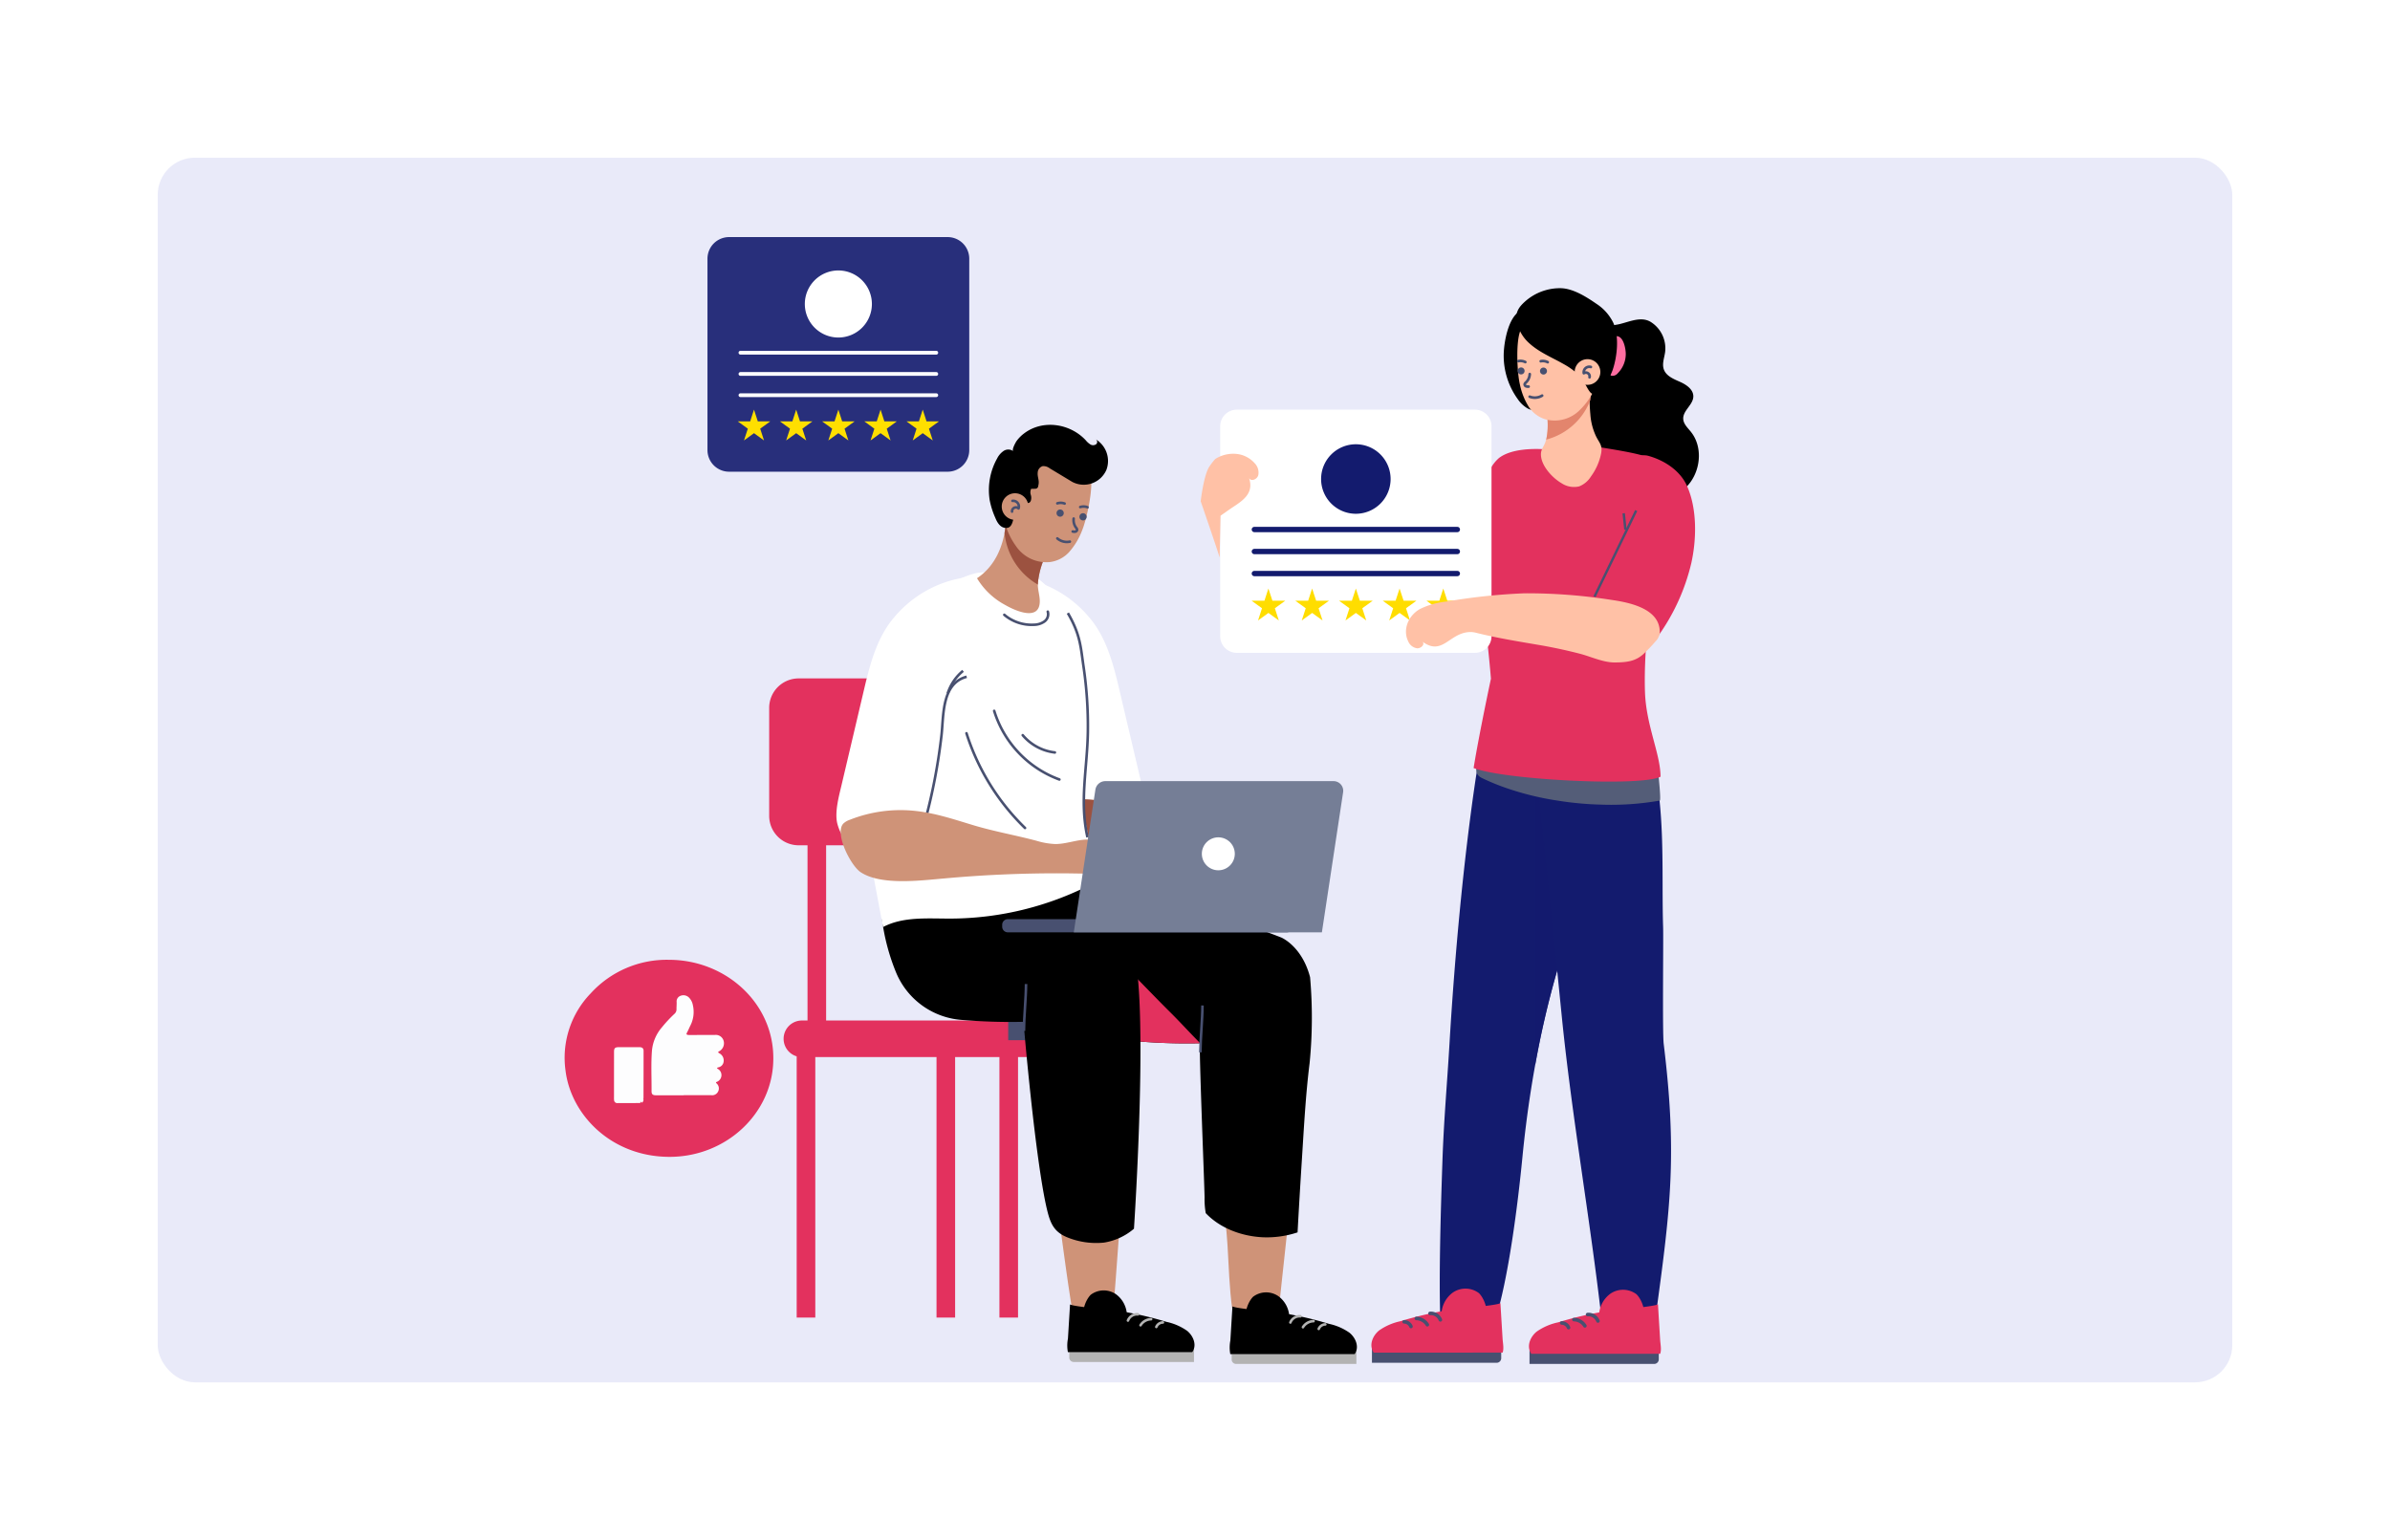 <svg xmlns="http://www.w3.org/2000/svg" xmlns:xlink="http://www.w3.org/1999/xlink" width="644" height="415" viewBox="0 0 644 415">
  <defs>
    <filter id="Rectangle_19434" x="0" y="0" width="644" height="415" filterUnits="userSpaceOnUse">
      <feOffset input="SourceAlpha"/>
      <feGaussianBlur stdDeviation="7.5" result="blur"/>
      <feFlood flood-color="#0c2464" flood-opacity="0.129"/>
      <feComposite operator="in" in2="blur"/>
      <feComposite in="SourceGraphic"/>
    </filter>
    <clipPath id="clip-path">
      <rect id="Rectangle_63414" data-name="Rectangle 63414" width="345.287" height="325.563" fill="none"/>
    </clipPath>
    <clipPath id="clip-path-2">
      <path id="Path_267994" data-name="Path 267994" d="M129.488,140.068a4.442,4.442,0,1,0,4.443-4.443,4.442,4.442,0,0,0-4.443,4.443" transform="translate(-129.488 -135.625)" fill="none"/>
    </clipPath>
    <linearGradient id="linear-gradient" x1="-19.736" y1="15.973" x2="-19.584" y2="15.973" gradientUnits="objectBoundingBox">
      <stop offset="0" stop-color="#fff"/>
      <stop offset="1" stop-color="#fff"/>
    </linearGradient>
    <clipPath id="clip-path-4">
      <path id="Rectangle_63418" data-name="Rectangle 63418" d="M4.458,0H68.649a4.459,4.459,0,0,1,4.459,4.459V61.072a4.459,4.459,0,0,1-4.459,4.459H4.459A4.459,4.459,0,0,1,0,61.072V4.458A4.458,4.458,0,0,1,4.458,0Z" fill="none"/>
    </clipPath>
    <linearGradient id="linear-gradient-2" x1="-2.466" y1="3.924" x2="-2.448" y2="3.924" xlink:href="#linear-gradient"/>
  </defs>
  <g id="work_as_a_closing_end_to_the_feedback_loop_image_" data-name="work as a closing end to the feedback loop image " transform="translate(-991.5 -3814.445)">
    <g transform="matrix(1, 0, 0, 1, 991.5, 3814.45)" filter="url(#Rectangle_19434)">
      <rect id="Rectangle_19434-2" data-name="Rectangle 19434" width="599" height="370" rx="10" transform="translate(22.5 22.5)" fill="#fff"/>
    </g>
    <rect id="Rectangle_62627" data-name="Rectangle 62627" width="559" height="330" rx="10" transform="translate(1034 3856.945)" fill="#202dbe" opacity="0.1"/>
    <g id="Group_173359" data-name="Group 173359" transform="translate(1140 3856.431)">
      <g id="Group_173350" data-name="Group 173350">
        <g id="Group_173349" data-name="Group 173349" clip-path="url(#clip-path)">
          <path id="Path_267956" data-name="Path 267956" d="M112.405,94.51c4.664,5.331,6.577,12.52,8.163,19.253l6.146,26.1a31,31,0,0,1,1.024,6.2c.1,3.366-.871,7.649-1.66,10.891-1.014,4.161-3.5,3.905-7.211,3.537-5.862-.582-13.838-2.356-17.8-7.136-1.881-2.272-2.485-5.309-3.026-8.21q-1.119-5.982-2.237-11.962c-3.045-16.291-6.089-33.1-2.643-49.309a30.923,30.923,0,0,1,19.241,10.63" transform="translate(32.451 29.704)" fill="#fff"/>
          <path id="Path_267957" data-name="Path 267957" d="M118.441,130.392c2.592,1.23,5.073,2.813,7.568,4.314,3.962,2.385,8.1,4.062,12.157,6.279a12.1,12.1,0,0,0,3.59,1.475c2.173.383,4.465-.433,6.651-.141,2.925.393,5.418,3,6.478,6.446,1.785,5.8-2.394,3.644-5.165,3.136l-6.479-1.189a192.893,192.893,0,0,0-25.337-2.758c-4.727-.245-13.054-.135-16.589-4.441-1.717-2.093-3.618-11.224-1.357-13.49a3.467,3.467,0,0,1,1.452-.785,22,22,0,0,1,13.579-.211,25.893,25.893,0,0,1,3.452,1.366" transform="translate(35.031 45.347)" fill="#9c5240"/>
          <path id="Path_267958" data-name="Path 267958" d="M134.034,181.935H51.141a4.928,4.928,0,0,1,0-9.855h82.893a4.928,4.928,0,0,1,0,9.855" transform="translate(16.366 60.937)" fill="#e3315e"/>
          <path id="Path_267959" data-name="Path 267959" d="M43.394,141.033V111.942A7.939,7.939,0,0,1,51.333,104h64.825a7.939,7.939,0,0,1,7.939,7.939v29.091a7.939,7.939,0,0,1-7.939,7.939H51.333a7.939,7.939,0,0,1-7.939-7.939" transform="translate(15.367 36.83)" fill="#e3315e"/>
          <path id="Path_268063" data-name="Path 268063" d="M0,0H5.013V59.829H0Z" transform="translate(69.091 178.489)" fill="#e3315e"/>
          <rect id="Rectangle_63409" data-name="Rectangle 63409" width="5.013" height="59.829" transform="translate(123.165 178.489)" fill="#485070"/>
          <rect id="Rectangle_63410" data-name="Rectangle 63410" width="5.013" height="72.673" transform="translate(103.85 240.395)" fill="#e3315e"/>
          <rect id="Rectangle_63411" data-name="Rectangle 63411" width="5.013" height="72.673" transform="translate(66.172 240.395)" fill="#e3315e"/>
          <rect id="Rectangle_63412" data-name="Rectangle 63412" width="5.013" height="72.673" transform="translate(146.524 240.395)" fill="#485070"/>
          <rect id="Rectangle_63413" data-name="Rectangle 63413" width="5.013" height="72.673" transform="translate(120.803 240.395)" fill="#e3315e"/>
          <path id="Path_267960" data-name="Path 267960" d="M154.916,196.364c-2.842.6-4.795.741-8.153,1.213-4.882.688-9.779,1.259-14.691,1.683,1.28,8.833,2.446,16.6,2.742,18.164,1.284,6.765.576,23.72,3.6,30.154,3.676.456,6.859-.15,10.3-.431,1.824-16.959,3.323-33.975,6.211-50.784" transform="translate(46.77 69.537)" fill="#cf9378"/>
          <path id="Path_267961" data-name="Path 267961" d="M149.661,230.5a21.3,21.3,0,0,0,.317,4.148c3.886,4.106,9.71,6.219,15.312,6.5a26.379,26.379,0,0,0,9.43-1.316q.54-9.926,1.179-19.849c.55-8.608,1-17.212,2.066-25.774a124.18,124.18,0,0,0,.126-23.142c-2.194-8.409-7.778-10.7-7.778-10.7s-15.618-6.18-27.577-8.8c-14.679-3.223-29.6-5.614-44.365-8.83-7.1-1.546-18.967-1.259-22.631,6.5C71.5,158.2,79.954,170.133,86.76,175.317c7.041,5.361,15.732,8.075,24.38,9.96a158.455,158.455,0,0,0,37.309,3.588c-.4,0,1.2,38.536,1.213,41.639" transform="translate(26.418 50.279)"/>
          <path id="Path_267962" data-name="Path 267962" d="M148.428,188.935c.023-.023.05-.043.073-.068-2.727-2.71-5.3-5.578-8.031-8.285-4.06-4.03-8-8.184-12.035-12.243-8.011-8.062-16.064-16.086-23.9-24.32q-3.083-.628-6.16-1.293c-7.1-1.546-18.967-1.261-22.631,6.5-4.238,8.975,4.211,20.906,11.018,26.09,7.041,5.362,15.732,8.075,24.38,9.96a158.376,158.376,0,0,0,37.309,3.59c-.008,0-.014.041-.02.07" transform="translate(26.418 50.279)" fill="#e3315e"/>
          <path id="Path_267963" data-name="Path 267963" d="M129.2,181.723c.012-3.923.546-8.712.558-12.635" transform="translate(45.754 59.878)" fill="none" stroke="#485070" stroke-miterlimit="10" stroke-width="0.694"/>
          <path id="Path_267964" data-name="Path 267964" d="M145.928,155c-10.5-3.376-20.082-6.5-35.494-8.584" transform="translate(39.107 51.85)" fill="none" stroke="#485070" stroke-miterlimit="10" stroke-width="0.694"/>
          <path id="Path_267965" data-name="Path 267965" d="M169.032,241.375H136.625a1.2,1.2,0,0,1-1.2-1.205v-2.432h33.611Z" transform="translate(47.955 84.188)" fill="#b3b3b3"/>
          <path id="Path_267966" data-name="Path 267966" d="M168.7,241.844a3.554,3.554,0,0,0,.317-.534c.814-1.792-.141-3.951-1.7-5.223a15.082,15.082,0,0,0-5.575-2.413,93,93,0,0,0-12.631-2.909c-1.146-.157-13.384-1.278-13.33-1.831q-.284,4.629-.567,9.257a9.718,9.718,0,0,0-.015,3.652Z" transform="translate(47.812 81.071)"/>
          <path id="Path_267967" data-name="Path 267967" d="M140.2,227.362a5.816,5.816,0,0,1,6.767-.186,7.227,7.227,0,0,1,2.983,6.271,1.715,1.715,0,0,1-.432,1.234,1.914,1.914,0,0,1-1.276.325l-5.792.068c-1.2.015-2.739.3-3.578-.788-1.479-1.911-.107-5.49,1.327-6.924" transform="translate(48.954 80.096)"/>
          <path id="Path_267968" data-name="Path 267968" d="M149.8,230.945a2.662,2.662,0,0,0-2.693,1.675" transform="translate(52.092 81.778)" fill="none" stroke="#b3b3b3" stroke-linecap="round" stroke-miterlimit="10" stroke-width="0.694"/>
          <path id="Path_267969" data-name="Path 267969" d="M149.609,233.539a3.453,3.453,0,0,1,2.853-1.63" transform="translate(52.98 82.124)" fill="none" stroke="#b3b3b3" stroke-linecap="round" stroke-miterlimit="10" stroke-width="0.694"/>
          <path id="Path_267970" data-name="Path 267970" d="M152.748,233.769a1.955,1.955,0,0,1,1.777-1.212" transform="translate(54.091 82.353)" fill="none" stroke="#b3b3b3" stroke-linecap="round" stroke-miterlimit="10" stroke-width="0.694"/>
          <path id="Path_267971" data-name="Path 267971" d="M111.194,193.418q-6.455.91-12.945,1.507c3.269,16.083,4.777,32.46,7.445,48.644,3.671-.014,7.02-.791,10.924-.7.743-4.9,2.24-34,4.542-51.072a82.011,82.011,0,0,1-9.965,1.625" transform="translate(34.792 67.918)" fill="#cf9378"/>
          <path id="Path_267972" data-name="Path 267972" d="M110.474,234.586c.89,3.624,1.926,5.844,5.5,7.261a20.656,20.656,0,0,0,9.788,1.376,16.381,16.381,0,0,0,8.079-3.741s4.605-68.666-1.124-77.464c-7.01-10.767-22.358-12.975-34.316-15.6-10.475-2.3-21.073-4.179-31.65-6.233-2.58,9.792-.716,21.3,3.025,30.334.02.046.039.093.058.139A20.8,20.8,0,0,0,87.258,183.2a156.86,156.86,0,0,0,16.848.527c-.072,0,3.185,37.892,6.368,50.861" transform="translate(23.213 49.642)"/>
          <path id="Path_267973" data-name="Path 267973" d="M94.091,177.457c.014-3.923.546-8.712.558-12.635" transform="translate(33.32 58.367)" fill="none" stroke="#485070" stroke-miterlimit="10" stroke-width="0.694"/>
          <path id="Path_267974" data-name="Path 267974" d="M136.714,240.986H104.307a1.2,1.2,0,0,1-1.2-1.205v-2.432h33.611Z" transform="translate(36.511 84.05)" fill="#b3b3b3"/>
          <path id="Path_267975" data-name="Path 267975" d="M136.385,241.456a3.662,3.662,0,0,0,.316-.534c.815-1.791-.141-3.951-1.7-5.223a15.079,15.079,0,0,0-5.576-2.413,92.939,92.939,0,0,0-12.63-2.909c-1.146-.157-13.384-1.278-13.33-1.831q-.284,4.629-.567,9.257a9.689,9.689,0,0,0-.014,3.652Z" transform="translate(36.367 80.933)"/>
          <path id="Path_267976" data-name="Path 267976" d="M107.886,226.974a5.814,5.814,0,0,1,6.767-.186,7.228,7.228,0,0,1,2.983,6.271,1.71,1.71,0,0,1-.433,1.234,1.908,1.908,0,0,1-1.274.325l-5.792.068c-1.2.015-2.739.294-3.578-.789-1.479-1.909-.107-5.488,1.327-6.922" transform="translate(37.509 79.959)"/>
          <path id="Path_267977" data-name="Path 267977" d="M117.477,230.556a2.66,2.66,0,0,0-2.693,1.675" transform="translate(40.647 81.64)" fill="none" stroke="#b3b3b3" stroke-linecap="round" stroke-miterlimit="10" stroke-width="0.694"/>
          <path id="Path_267978" data-name="Path 267978" d="M117.29,233.15a3.453,3.453,0,0,1,2.853-1.63" transform="translate(41.535 81.986)" fill="none" stroke="#b3b3b3" stroke-linecap="round" stroke-miterlimit="10" stroke-width="0.694"/>
          <path id="Path_267979" data-name="Path 267979" d="M120.429,233.38a1.957,1.957,0,0,1,1.777-1.212" transform="translate(42.647 82.216)" fill="none" stroke="#b3b3b3" stroke-linecap="round" stroke-miterlimit="10" stroke-width="0.694"/>
          <path id="Path_267980" data-name="Path 267980" d="M66.808,173.753q.445,2.368.888,4.738c5.453-2.867,11.976-2.268,18.137-2.278a83.589,83.589,0,0,0,38.855-9.706,52.326,52.326,0,0,1-1.452-9.954c-.018-3.433-1.437-6.758-1.437-10.2-.225-4.65-.046-9.308.183-13.954.433-8.8,1.029-17.7-.615-26.353a38.674,38.674,0,0,0-6.58-15.769c-1.568-2.123-3.737-4.873-6.142-6.095-2.548-1.295-6.371-.861-9.238-1.114a24.564,24.564,0,0,0-6.3-.015,21.064,21.064,0,0,0-7.134,3.009c-11.868,7.12-13.31,18.6-16.882,30.958-1.785,6.173-4.581,12.016-6.371,18.187A35.021,35.021,0,0,0,61.4,145.831c.08,3.242,1.326,6.131,1.923,9.318q1.743,9.3,3.487,18.6" transform="translate(21.738 29.339)" fill="#fff"/>
          <path id="Path_267981" data-name="Path 267981" d="M90.182,91.569a11.428,11.428,0,0,0,8,2.676,5.008,5.008,0,0,0,2.814-.884,2.414,2.414,0,0,0,.9-2.646" transform="translate(31.935 32.124)" fill="none" stroke="#485070" stroke-linecap="round" stroke-miterlimit="10" stroke-width="0.694"/>
          <path id="Path_267982" data-name="Path 267982" d="M88.168,110.462a28.764,28.764,0,0,0,17.566,18.489" transform="translate(31.222 39.117)" fill="none" stroke="#485070" stroke-linecap="round" stroke-miterlimit="10" stroke-width="0.694"/>
          <path id="Path_267983" data-name="Path 267983" d="M93.848,115.3a13.327,13.327,0,0,0,8.662,4.657" transform="translate(33.234 40.83)" fill="none" stroke="#485070" stroke-linecap="round" stroke-miterlimit="10" stroke-width="0.694"/>
          <path id="Path_267984" data-name="Path 267984" d="M82.655,114.918a61.591,61.591,0,0,0,15.77,25.52" transform="translate(29.27 40.695)" fill="none" stroke="#485070" stroke-linecap="round" stroke-miterlimit="10" stroke-width="0.694"/>
          <path id="Path_267985" data-name="Path 267985" d="M102.827,91c3.408,5.866,3.453,9.2,4.218,14.379a109.638,109.638,0,0,1,1.173,17.5c-.127,9.815-2.3,18.8-.1,28.538" transform="translate(36.413 32.224)" fill="none" stroke="#485070" stroke-miterlimit="10" stroke-width="0.694"/>
          <path id="Path_267986" data-name="Path 267986" d="M102.092,84.68a20.779,20.779,0,0,1,2.117-4.646,13.283,13.283,0,0,1-7.366-2.5,22.613,22.613,0,0,1-2.964-2.611c-.329-.334-.827-1.186-1.353-1.8-.544,5.9-2.742,11.45-7.775,14.821a19.614,19.614,0,0,0,7.6,7.208c2.624,1.522,9.163,4.462,9.31-.854.047-1.74-.643-3.346-.494-5.113a20.736,20.736,0,0,1,.925-4.5" transform="translate(30.012 25.893)" fill="#cf9378"/>
          <path id="Path_267987" data-name="Path 267987" d="M99.213,89.652c0-.157,0-.313.014-.473a21.574,21.574,0,0,1,3.041-9.146,13.283,13.283,0,0,1-7.366-2.5,22.515,22.515,0,0,1-2.963-2.611c-.33-.334-.829-1.186-1.353-1.8-.08.865-.2,1.72-.356,2.565a18.07,18.07,0,0,0,8.983,13.968" transform="translate(31.952 25.893)" fill="#9c5240"/>
          <path id="Path_267988" data-name="Path 267988" d="M72.465,94.51c-4.664,5.331-6.577,12.52-8.163,19.253l-6.146,26.1c-.71,3.014-1.85,7.138-1.182,10.217a13.27,13.27,0,0,0,6.049,8.191c3.1,1.859,7.812,2.708,11.213,1.128,3.332-1.548,7.144-3.121,9.563-6.042,1.881-2.272,2.485-5.309,3.028-8.21q1.117-5.982,2.236-11.962c3.045-16.291,6.089-33.1,2.643-49.309A30.923,30.923,0,0,0,72.465,94.51" transform="translate(20.104 29.704)" fill="#fff"/>
          <path id="Path_267989" data-name="Path 267989" d="M85.643,103.675c-6.776,1.764-6.169,10.436-6.783,15.785a157.177,157.177,0,0,1-4.505,23.4" transform="translate(26.331 36.714)" fill="none" stroke="#485070" stroke-miterlimit="10" stroke-width="0.694"/>
          <path id="Path_267990" data-name="Path 267990" d="M78.933,108.546A12.926,12.926,0,0,1,83.05,102.5" transform="translate(27.952 36.297)" fill="none" stroke="#485070" stroke-miterlimit="10" stroke-width="0.694"/>
          <path id="Path_267991" data-name="Path 267991" d="M82.475,131.207c3.634.795,7.2,1.955,10.768,3.035,5.664,1.714,11.4,2.7,17.157,4.233a20.272,20.272,0,0,0,4.987.876c2.909.027,5.717-1.15,8.626-1.213a11.727,11.727,0,0,1,9.8,5.315c3.559,5.44-2.34,3.982-6.053,3.928l-8.684-.126a334.724,334.724,0,0,0-33.561,1.37c-6.2.521-17.015,1.974-22.533-1.7-2.681-1.787-7.1-10.492-4.639-13.093a4.664,4.664,0,0,1,1.722-1.01,37.121,37.121,0,0,1,17.624-2.4,43.873,43.873,0,0,1,4.784.791" transform="translate(20.406 46.11)" fill="#cf9378"/>
          <line id="Line_3007" data-name="Line 3007" x1="0.207" transform="translate(185.742 181.601)" fill="#dc8b77"/>
          <path id="Path_267992" data-name="Path 267992" d="M166.478,155.463h-75.2a1.519,1.519,0,0,1-1.519-1.519v-.517a1.519,1.519,0,0,1,1.519-1.519h75.2A1.519,1.519,0,0,1,168,153.426v.517a1.519,1.519,0,0,1-1.519,1.519" transform="translate(31.787 53.794)" fill="#485070"/>
          <path id="Path_267993" data-name="Path 267993" d="M170.861,165.189H104.007l5.816-38.416a2.716,2.716,0,0,1,2.65-2.329h61.556a2.606,2.606,0,0,1,2.542,3.044Z" transform="translate(36.831 44.068)" fill="#757e96"/>
        </g>
      </g>
      <g id="Group_173352" data-name="Group 173352" transform="translate(175.342 183.653)">
        <g id="Group_173351" data-name="Group 173351" clip-path="url(#clip-path-2)">
          <rect id="Rectangle_63415" data-name="Rectangle 63415" width="8.884" height="8.884" fill="url(#linear-gradient)"/>
        </g>
      </g>
      <g id="Group_173354" data-name="Group 173354">
        <g id="Group_173353" data-name="Group 173353" clip-path="url(#clip-path)">
          <path id="Path_267995" data-name="Path 267995" d="M113.53,64.306c-.765-2.983-3.963-.383-6.876-1.384-2.534-.872-4.463-1.652-7.173-1.181a10.043,10.043,0,0,0-6.247,3.571c-.408.528-.777,1.062-1.116,1.6a34.873,34.873,0,0,0-2.249,5.87c0,.045-.009.091-.015.135a18.949,18.949,0,0,0,3.609,10.47,9.88,9.88,0,0,0,9.056,4.279A8.449,8.449,0,0,0,107.733,85a18.8,18.8,0,0,0,3.452-5.679c1.331-3.12,3.188-11.728,2.345-15.015" transform="translate(31.82 21.814)" fill="#cf9378"/>
          <path id="Path_267996" data-name="Path 267996" d="M100.4,70.086c.028-.13.05-.279.087-.448.249-1.19-.349-2.114-.211-3.3a1.867,1.867,0,0,1,1.35-1.676,2.754,2.754,0,0,1,1.847.573q3.031,1.824,6.06,3.651a6.648,6.648,0,0,0,9.257-3.243,6.814,6.814,0,0,0-2.966-8.255.831.831,0,0,1,.2,1.365,1.4,1.4,0,0,1-1.573.061,5.178,5.178,0,0,1-1.24-1.12c-4.209-4.53-11.544-5.659-16.57-1.874a9.738,9.738,0,0,0-2.054,2.058c-.26.364-1.366,2.363-.919,2.746a2.258,2.258,0,0,0-2.555-.07,5.278,5.278,0,0,0-1.773,2.034,17.442,17.442,0,0,0-2.019,11.2,21.648,21.648,0,0,0,1.509,4.769c.517,1.3,1.351,2.741,2.924,2.773,2.172.049,1.931-3.594,2.548-5.476.241-.735.188-1.66,1.068-1.882s2.33,1.468,3.017.083a2.567,2.567,0,0,0,.016-1.638,2.21,2.21,0,0,1,.1-1.625c.028-.046,1.15.005,1.319-.056a.762.762,0,0,0,.578-.651" transform="translate(30.848 18.96)"/>
          <path id="Path_267997" data-name="Path 267997" d="M102.522,71.358a.975.975,0,1,1-.975-.975.974.974,0,0,1,.975.975" transform="translate(35.615 24.924)" fill="#485070"/>
          <path id="Path_267998" data-name="Path 267998" d="M100.735,69.2a3.013,3.013,0,0,1,1.963.056" transform="translate(35.672 24.455)" fill="none" stroke="#485070" stroke-linecap="round" stroke-miterlimit="10" stroke-width="0.694"/>
          <path id="Path_267999" data-name="Path 267999" d="M107.077,72.1a.975.975,0,1,1-.975-.975.975.975,0,0,1,.975.975" transform="translate(37.228 25.186)" fill="#485070"/>
          <path id="Path_268000" data-name="Path 268000" d="M105.29,69.936a3.008,3.008,0,0,1,1.962.056" transform="translate(37.285 24.717)" fill="none" stroke="#485070" stroke-linecap="round" stroke-miterlimit="10" stroke-width="0.694"/>
          <path id="Path_268001" data-name="Path 268001" d="M104.051,72.19a3.393,3.393,0,0,0,.641,2.444.987.987,0,0,1,.283.594.582.582,0,0,1-.467.487,1.7,1.7,0,0,1-.718-.034" transform="translate(36.754 25.564)" fill="none" stroke="#485070" stroke-linecap="round" stroke-miterlimit="10" stroke-width="0.694"/>
          <path id="Path_268002" data-name="Path 268002" d="M100.734,76.141a3.91,3.91,0,0,0,3.374.867" transform="translate(35.672 26.963)" fill="none" stroke="#485070" stroke-linecap="round" stroke-miterlimit="10" stroke-width="0.694"/>
          <path id="Path_268003" data-name="Path 268003" d="M89.673,70.735a3.579,3.579,0,1,0,3.579-3.579,3.578,3.578,0,0,0-3.579,3.579" transform="translate(31.755 23.781)" fill="#cf9378"/>
          <path id="Path_268004" data-name="Path 268004" d="M91.83,68.67a1.538,1.538,0,0,1,1.648,2.035,1.051,1.051,0,0,0-1.756.863" transform="translate(32.479 24.313)" fill="none" stroke="#485070" stroke-linecap="round" stroke-linejoin="round" stroke-width="0.694"/>
          <path id="Path_268005" data-name="Path 268005" d="M58.914,186.6c.005,14.629-12.61,26.531-28.011,26.5C15.258,213.066,4.4,201.785,2.931,189.885A24.95,24.95,0,0,1,9.7,169.052,27.729,27.729,0,0,1,30.853,160C46.172,160.027,59,171.733,58.914,186.6" transform="translate(0.96 56.66)" fill="#e3315e"/>
          <path id="Path_268006" data-name="Path 268006" d="M28.648,194.012q-3.721,0-7.438,0c-.891,0-1.217-.272-1.211-1.112.031-3.645-.176-7.3.108-10.935a11.166,11.166,0,0,1,2.7-6.291,35.464,35.464,0,0,1,3.335-3.584,1.612,1.612,0,0,0,.58-1.286c-.009-.624.054-1.249.039-1.873a1.613,1.613,0,0,1,1.029-1.721,2.122,2.122,0,0,1,2.255.428,3.879,3.879,0,0,1,1.085,2.081,8.113,8.113,0,0,1-.743,5.641c-.287.605-.548,1.224-.871,1.813-.21.386-.047.521.317.576a4.083,4.083,0,0,0,.577.015q3.335-.006,6.666-.014a2.187,2.187,0,0,1,2.324,1.522,2.447,2.447,0,0,1-1.12,2.844c-.44.221-.428.315-.043.569a2.167,2.167,0,0,1,1.186,2.237,1.772,1.772,0,0,1-1.33,1.54c-.152.046-.385.033-.414.221s.211.227.339.316a1.94,1.94,0,0,1-.357,3.362c-.3.118-.433.188-.116.475a1.793,1.793,0,0,1,.374,2.183,1.765,1.765,0,0,1-1.831.965c-2.479-.008-4.957,0-7.435,0Z" transform="translate(7.067 59.157)" fill="#fdfdfe"/>
          <path id="Path_268007" data-name="Path 268007" d="M19.639,192.439q-3.075.008-6.149.019a.857.857,0,0,1-.957-.842,7.03,7.03,0,0,1-.016-.845q0-6.071.008-12.14c0-1,.267-1.242,1.334-1.243,1.836,0,3.672-.007,5.509,0,.737,0,1.114.3,1.114.967.005,4.247-.009,8.494-.019,12.741a.183.183,0,0,1-.019.058c-.115.034-.1.073,0,.115.035.458.022.892-.538,1.09-.016-.127-.062-.268-.221-.225-.181.051-.018.2-.042.3" transform="translate(4.431 62.816)" fill="#fdfdfe"/>
          <path id="Path_268010" data-name="Path 268010" d="M36.94,79.4H95.826a5.825,5.825,0,0,0,5.827-5.824V22a5.825,5.825,0,0,0-5.827-5.825H36.94A5.824,5.824,0,0,0,31.115,22V73.576A5.825,5.825,0,0,0,36.94,79.4" transform="translate(11.018 5.727)" fill="#131b6e" opacity="0.9"/>
          <line id="Line_3008" data-name="Line 3008" x1="52.77" transform="translate(51.017 64.508)" fill="none" stroke="#fff" stroke-linecap="round" stroke-miterlimit="10" stroke-width="1.018"/>
          <line id="Line_3009" data-name="Line 3009" x1="52.77" transform="translate(51.017 58.783)" fill="none" stroke="#fff" stroke-linecap="round" stroke-miterlimit="10" stroke-width="1.018"/>
          <line id="Line_3010" data-name="Line 3010" x1="52.77" transform="translate(51.017 53.059)" fill="none" stroke="#fff" stroke-linecap="round" stroke-miterlimit="10" stroke-width="1.018"/>
          <path id="Path_268011" data-name="Path 268011" d="M41.513,50.513l-1.03,3.171H37.148l2.7,1.961-1.032,3.173,2.7-1.961,2.7,1.961-1.03-3.173,2.7-1.961H42.544Z" transform="translate(13.155 17.888)" fill="#ffdf00"/>
          <path id="Path_268012" data-name="Path 268012" d="M49.907,50.513l-1.03,3.171H45.542l2.7,1.961-1.032,3.173,2.7-1.961,2.7,1.961-1.032-3.173,2.7-1.961H50.938Z" transform="translate(16.127 17.888)" fill="#ffdf00"/>
          <path id="Path_268013" data-name="Path 268013" d="M58.3,50.513l-1.03,3.171H53.936l2.7,1.961L55.6,58.818l2.7-1.961L61,58.818l-1.03-3.173,2.7-1.961H59.332Z" transform="translate(19.1 17.888)" fill="#ffdf00"/>
          <path id="Path_268014" data-name="Path 268014" d="M66.7,50.513l-1.03,3.171H62.33l2.7,1.961L64,58.818l2.7-1.961,2.7,1.961-1.032-3.173,2.7-1.961H67.726Z" transform="translate(22.073 17.888)" fill="#ffdf00"/>
          <path id="Path_268015" data-name="Path 268015" d="M75.09,50.513l-1.03,3.171H70.725l2.7,1.961-1.03,3.173,2.7-1.961,2.7,1.961-1.032-3.173,2.7-1.961H76.121Z" transform="translate(25.045 17.888)" fill="#ffdf00"/>
          <path id="Path_268016" data-name="Path 268016" d="M68.559,31.852a9.036,9.036,0,1,1-9.036-9.036,9.037,9.037,0,0,1,9.036,9.036" transform="translate(17.879 8.08)" fill="#fff"/>
          <path id="Path_268019" data-name="Path 268019" d="M205.352,106.241c-13.25-.213-17.3,13.617-18.882,24.254-3.331,22.465-5.67,48.384-7.01,71.055-.668,11.276-1.55,20.8-1.921,32.1-.4,11.593-1.021,31.651-.517,43.183a.8.8,0,0,0,.9.93,79.565,79.565,0,0,0,14.634.207,1.256,1.256,0,0,0,.654-.176c.21-.153-1.663-.887-1.583-1.135,3.729-11.51,6.276-32.087,7.448-44.116,2.446-25.151,7.671-49.629,17.05-72.861,9.38-21.944,14.68-53.027-10.769-53.436" transform="translate(62.62 37.621)" fill="#131b6e"/>
          <path id="Path_268020" data-name="Path 268020" d="M198.623,106.241a17.075,17.075,0,0,0-2.787.187V207.3a242.936,242.936,0,0,1,13.556-47.62c9.38-21.944,14.68-53.027-10.769-53.436" transform="translate(69.35 37.621)" fill="#131b6e" opacity="0.8"/>
          <path id="Path_268021" data-name="Path 268021" d="M163.337,241.183h33.588a1.249,1.249,0,0,0,1.248-1.249v-2.521H163.337Z" transform="translate(57.841 84.073)" fill="#485070"/>
          <path id="Path_268022" data-name="Path 268022" d="M163.865,241.669a3.634,3.634,0,0,1-.328-.552c-.845-1.858.145-4.095,1.763-5.414a15.637,15.637,0,0,1,5.779-2.5,96.3,96.3,0,0,1,13.092-3.014c1.186-.163,13.87-1.324,13.816-1.9q.293,4.8.588,9.594c.081,1.324.412,2.626.014,3.785Z" transform="translate(57.803 80.842)" fill="#e3315e"/>
          <path id="Path_268023" data-name="Path 268023" d="M187.283,226.66a6.025,6.025,0,0,0-7.013-.192,7.5,7.5,0,0,0-3.093,6.5,1.777,1.777,0,0,0,.45,1.278,1.977,1.977,0,0,0,1.322.336l6,.072c1.249.015,2.84.3,3.709-.818,1.532-1.98.11-5.69-1.376-7.175" transform="translate(62.739 79.832)" fill="#e3315e"/>
          <path id="Path_268024" data-name="Path 268024" d="M174.894,230.373a2.759,2.759,0,0,1,2.791,1.736" transform="translate(61.934 81.576)" fill="none" stroke="#485070" stroke-linecap="round" stroke-miterlimit="10" stroke-width="0.959"/>
          <path id="Path_268025" data-name="Path 268025" d="M175.131,233.062a3.581,3.581,0,0,0-2.956-1.69" transform="translate(60.971 81.934)" fill="none" stroke="#485070" stroke-linecap="round" stroke-miterlimit="10" stroke-width="0.959"/>
          <path id="Path_268026" data-name="Path 268026" d="M171.587,233.3a2.029,2.029,0,0,0-1.842-1.257" transform="translate(60.11 82.171)" fill="none" stroke="#485070" stroke-linecap="round" stroke-miterlimit="10" stroke-width="0.959"/>
          <path id="Path_268027" data-name="Path 268027" d="M202.86,195.188c2.695,26.866,7.613,54.441,10.689,81.284,6.3.542,8.577.129,14.692-.906,4.007-29.2,5.7-43.293,2.089-72.913-.371-3.04-.051-28.223-.158-31.456-.641-19.253,1.931-44.538-9.632-60.8-2.921-4.106-7.7-7.257-12.569-6.875a11.343,11.343,0,0,0-8.345,4.991c-5.974,8.107-2.642,30.136-1.579,39.753,1.41,12.752,3.527,34.112,4.813,46.918" transform="translate(69.464 36.65)" fill="#131b6e"/>
          <path id="Path_268028" data-name="Path 268028" d="M194.691,241.41h33.588a1.249,1.249,0,0,0,1.248-1.249V237.64H194.691Z" transform="translate(68.944 84.153)" fill="#485070"/>
          <path id="Path_268029" data-name="Path 268029" d="M195.219,241.9a3.641,3.641,0,0,1-.328-.552c-.845-1.858.145-4.095,1.763-5.414a15.636,15.636,0,0,1,5.779-2.5,96.285,96.285,0,0,1,13.092-3.014c1.186-.163,13.87-1.324,13.816-1.9q.292,4.8.588,9.594c.081,1.324.412,2.626.014,3.785Z" transform="translate(68.906 80.923)" fill="#e3315e"/>
          <path id="Path_268030" data-name="Path 268030" d="M218.637,226.887a6.025,6.025,0,0,0-7.013-.192,7.5,7.5,0,0,0-3.093,6.5,1.777,1.777,0,0,0,.45,1.278,1.977,1.977,0,0,0,1.322.336l6,.072c1.248.015,2.84.3,3.709-.818,1.532-1.98.11-5.69-1.376-7.175" transform="translate(73.843 79.913)" fill="#e3315e"/>
          <path id="Path_268031" data-name="Path 268031" d="M206.248,230.6a2.759,2.759,0,0,1,2.791,1.736" transform="translate(73.037 81.656)" fill="none" stroke="#485070" stroke-linecap="round" stroke-miterlimit="10" stroke-width="0.959"/>
          <path id="Path_268032" data-name="Path 268032" d="M206.485,233.288a3.581,3.581,0,0,0-2.956-1.69" transform="translate(72.074 82.014)" fill="none" stroke="#485070" stroke-linecap="round" stroke-miterlimit="10" stroke-width="0.959"/>
          <path id="Path_268033" data-name="Path 268033" d="M202.941,233.527a2.027,2.027,0,0,0-1.842-1.257" transform="translate(71.213 82.252)" fill="none" stroke="#485070" stroke-linecap="round" stroke-miterlimit="10" stroke-width="0.959"/>
          <path id="Path_268034" data-name="Path 268034" d="M205.387,137.586l.127.022c1.212.2,2.427.375,3.641.528.894.112,1.79.2,2.687.288q.441.041.883.077c.749.062,1.5.116,2.249.158.424.024.848.042,1.273.06.332.014.662.031,1,.033a75.951,75.951,0,0,0,16.3-1.067c.483-.085-.764-10.924-1-11.914a50.288,50.288,0,0,0-4.042-11.266c-2.559-5.02-6.628-9.713-12.144-11.612-6.96-2.4-14.76-.4-20.66,3.7-6.852,4.76-9.6,12.364-11.216,20.2-.424,2.057-.968,3.766,1.118,4.8a59.985,59.985,0,0,0,6.768,2.769,77.462,77.462,0,0,0,13.016,3.23" transform="translate(65.19 36.07)" fill="#545d78"/>
          <path id="Path_268035" data-name="Path 268035" d="M236.186,62.9c-.871-1.094-2.038-2.137-2.107-3.534-.111-2.249,2.689-3.792,2.72-6.043.026-1.892-1.875-3.181-3.606-3.945s-3.732-1.582-4.349-3.37c-.515-1.487.142-3.091.355-4.651a8.393,8.393,0,0,0-3.88-8.119c-2.892-1.75-6.4.344-9.333.768a9.352,9.352,0,0,0-7.1,5.326A22.391,22.391,0,0,0,206.9,48.41a66.343,66.343,0,0,1-.71,9.327,26.98,26.98,0,0,1-4.008,9.062c-1.207,1.969-2.177,4.941-1.567,7.23.6,2.257,2.651,3.8,4.646,5.014a31.716,31.716,0,0,0,12.626,4.769,18.089,18.089,0,0,0,12.291-2.735,14.6,14.6,0,0,0,5.882-4.711c2.8-3.917,3.119-9.693.121-13.464" transform="translate(70.977 11.527)"/>
          <path id="Path_268036" data-name="Path 268036" d="M215.109,40.586a7.378,7.378,0,0,1-2.164,5.307,1.778,1.778,0,0,1-1.708.655c-.7-.246-.884-1.139-.925-1.88a25.38,25.38,0,0,1,.416-6.107c.236-1.231,1.058-3.345,2.655-2.458,1.239.687,1.7,3.227,1.725,4.482" transform="translate(74.464 12.71)" fill="#ff6ea1"/>
          <path id="Path_268037" data-name="Path 268037" d="M215.811,62.576c-2.05,3.666-8.493,3.8-10.772-1.816-.279-.689-.521-1.4-.75-2.111-3.9-.32-9.836-.219-13.124,2.3a10.377,10.377,0,0,0-2.471,3.238q-3.729,6.567-6.837,13.522a3.618,3.618,0,0,0-.437,1.678,4.041,4.041,0,0,0,.9,1.909C186.33,87.2,189,120.418,189,120.418s-3.144,14.673-4.674,24.075c8.187,3.205,45.18,5.067,50.372,2.337,0-6.079-3.9-13.845-4.192-22.848-.424-13.209,2.015-27.83,3.082-36.943.76-6.493-.007-13.126-.741-19.639-.172-1.525.156-4.827-.577-6-.976-1.563-13.617-3.207-14.916-3.546q-.223,1.188-.487,2.367a8.581,8.581,0,0,1-1.06,2.355" transform="translate(64.243 20.487)" fill="#e3315e"/>
          <path id="Path_268038" data-name="Path 268038" d="M198.767,55.063a20.056,20.056,0,0,0-.785-4.868,12.828,12.828,0,0,0,7.5-.452,21.813,21.813,0,0,0,3.429-1.674c.391-.227,1.074-.894,1.72-1.33-.872.589-.435,5.377-.352,6.352a16.517,16.517,0,0,0,1.552,5.983c.917,1.823,1.713,2.306,1.377,4.437a15.718,15.718,0,0,1-2.775,6.362,6.551,6.551,0,0,1-3.188,2.665,6.053,6.053,0,0,1-4.716-.854c-2.408-1.391-5.373-4.53-5.557-7.494-.1-1.555.649-2.131,1.177-3.55a14.578,14.578,0,0,0,.616-5.576" transform="translate(69.75 16.551)" fill="#ffc1a6"/>
          <path id="Path_268039" data-name="Path 268039" d="M198.106,59.935c.039-.146.08-.291.107-.443a20.867,20.867,0,0,0-.5-9.3,12.826,12.826,0,0,0,7.5-.452,21.756,21.756,0,0,0,3.429-1.674c.391-.227,1.075-.894,1.72-1.33-.146.825-.253,1.653-.325,2.478a17.457,17.457,0,0,1-11.937,10.718" transform="translate(70.015 16.551)" fill="#e3856d"/>
          <path id="Path_268040" data-name="Path 268040" d="M189.561,42.555a19.924,19.924,0,0,0,3.759,12.13,8.311,8.311,0,0,0,2.506,2.44,3.9,3.9,0,0,0,3.384.339c1.54-.655,2.247-2.4,2.781-3.987a38.51,38.51,0,0,0,2.19-9.109,14.85,14.85,0,0,0-1.88-9.04c-1.353-2.176-5.664-5.974-8.486-4.264-3.068,1.861-4.169,8.285-4.255,11.491" transform="translate(67.125 10.848)"/>
          <path id="Path_268041" data-name="Path 268041" d="M193.136,35.022c1.205-2.72,3.838.267,6.772-.222,2.554-.427,4.515-.863,7.022.019a9.7,9.7,0,0,1,5.381,4.4c.3.567.571,1.135.81,1.7a33.644,33.644,0,0,1,1.205,5.953c0,.043,0,.087-.007.13a18.291,18.291,0,0,1-5.108,9.4,9.546,9.546,0,0,1-9.311,2.634,8.166,8.166,0,0,1-4.542-3.369,18.141,18.141,0,0,1-2.382-5.962c-.772-3.185-1.169-11.682.158-14.679" transform="translate(68.086 11.992)" fill="#ffc1a6"/>
          <path id="Path_268042" data-name="Path 268042" d="M204.145,46.416c-2.892-1.582-5.966-2.9-8.425-5.09a10.652,10.652,0,0,1-3.58-6.224c-.349-2.456.729-3.812,2.5-5.366a14.138,14.138,0,0,1,9.32-3.389c3.372.035,6.974,2.333,9.7,4.211a12.764,12.764,0,0,1,4.53,5.1c1.643,3.641,1.077,8.985-.146,12.681a20.962,20.962,0,0,1-2.2,4.3c-.7,1.152-1.725,2.4-3.228,2.177-1.03-.15-2.246-3.541-3.091-4.454a19.362,19.362,0,0,0-4.661-3.542q-.36-.205-.726-.4" transform="translate(68.017 9.329)"/>
          <path id="Path_268043" data-name="Path 268043" d="M196.79,42.925a.942.942,0,1,0,1.085-.773.942.942,0,0,0-1.085.773" transform="translate(69.683 14.922)" fill="#485070"/>
          <path id="Path_268044" data-name="Path 268044" d="M198.805,41.153a2.912,2.912,0,0,0-1.879-.26" transform="translate(69.736 14.462)" fill="none" stroke="#485070" stroke-linecap="round" stroke-miterlimit="10" stroke-width="0.719"/>
          <path id="Path_268045" data-name="Path 268045" d="M192.333,42.9a.942.942,0,1,0,1.085-.773.942.942,0,0,0-1.085.773" transform="translate(68.105 14.914)" fill="#485070"/>
          <path id="Path_268046" data-name="Path 268046" d="M194.348,41.131a2.911,2.911,0,0,0-1.88-.259" transform="translate(68.157 14.454)" fill="none" stroke="#485070" stroke-linecap="round" stroke-miterlimit="10" stroke-width="0.719"/>
          <path id="Path_268047" data-name="Path 268047" d="M195.094,43.44a3.282,3.282,0,0,1-1,2.228.945.945,0,0,0-.366.52.565.565,0,0,0,.368.539,1.64,1.64,0,0,0,.689.083" transform="translate(68.603 15.383)" fill="none" stroke="#485070" stroke-linecap="round" stroke-miterlimit="10" stroke-width="0.719"/>
          <path id="Path_268048" data-name="Path 268048" d="M198.079,47.722a3.776,3.776,0,0,1-3.354.287" transform="translate(68.956 16.899)" fill="none" stroke="#485070" stroke-linecap="round" stroke-miterlimit="10" stroke-width="0.719"/>
          <path id="Path_268049" data-name="Path 268049" d="M210.547,44.5a3.458,3.458,0,1,1-2.84-3.981,3.459,3.459,0,0,1,2.84,3.981" transform="translate(72.127 14.331)" fill="#ffc1a6"/>
          <path id="Path_268050" data-name="Path 268050" d="M207.4,42.042a1.485,1.485,0,0,0-1.894,1.676,1.015,1.015,0,0,1,1.536,1.1" transform="translate(72.768 14.866)" fill="none" stroke="#485070" stroke-linecap="round" stroke-linejoin="round" stroke-width="0.719"/>
        </g>
      </g>
      <g id="Group_173356" data-name="Group 173356" transform="translate(180.288 68.409)">
        <g id="Group_173355" data-name="Group 173355" clip-path="url(#clip-path-4)">
          <rect id="Rectangle_63417" data-name="Rectangle 63417" width="73.108" height="65.531" fill="url(#linear-gradient-2)"/>
        </g>
      </g>
      <g id="Group_173358" data-name="Group 173358">
        <g id="Group_173357" data-name="Group 173357" clip-path="url(#clip-path)">
          <path id="Path_268051" data-name="Path 268051" d="M133.164,60.715a19,19,0,0,0-1.614,2.106c-1.5,2.324-2.29,9.278-2.29,9.278s5.116,14.817,5.105,15.212C134.41,85.61,134.6,76,134.6,76s2.229-1.6,3.526-2.45c2.917-1.915,5.5-3.873,4.134-7.815.391,1.131,2.154.567,2.511-.647a3.607,3.607,0,0,0-1-3.284,7.527,7.527,0,0,0-4.861-2.469,9.032,9.032,0,0,0-5.743,1.376" transform="translate(45.774 21)" fill="#ffc1a6"/>
          <line id="Line_3011" data-name="Line 3011" x1="54.693" transform="translate(189.495 112.569)" fill="none" stroke="#131b6e" stroke-linecap="round" stroke-miterlimit="10" stroke-width="1.439"/>
          <line id="Line_3012" data-name="Line 3012" x1="54.693" transform="translate(189.495 106.636)" fill="none" stroke="#131b6e" stroke-linecap="round" stroke-miterlimit="10" stroke-width="1.439"/>
          <path id="Path_268062" data-name="Path 268062" d="M54.693,0H0" transform="translate(189.495 100.703)" fill="none" stroke="#131b6e" stroke-linecap="round" stroke-width="1.439"/>
          <path id="Path_268052" data-name="Path 268052" d="M143.917,86.111,142.849,89.4h-3.457l2.8,2.031-1.068,3.288,2.8-2.031,2.8,2.031-1.068-3.288,2.8-2.031h-3.457Z" transform="translate(49.362 30.494)" fill="#fd0"/>
          <path id="Path_268053" data-name="Path 268053" d="M152.618,86.111,151.549,89.4h-3.457l2.8,2.031-1.068,3.288,2.8-2.031,2.8,2.031-1.068-3.288,2.8-2.031h-3.457Z" transform="translate(52.443 30.494)" fill="#fd0"/>
          <path id="Path_268054" data-name="Path 268054" d="M161.318,86.111,160.249,89.4h-3.457l2.8,2.031-1.068,3.288,2.8-2.031,2.8,2.031-1.068-3.288,2.8-2.031h-3.457Z" transform="translate(55.524 30.494)" fill="#fd0"/>
          <path id="Path_268055" data-name="Path 268055" d="M170.018,86.111,168.95,89.4h-3.457l2.8,2.031-1.068,3.288,2.8-2.031,2.8,2.031-1.068-3.288,2.8-2.031h-3.457Z" transform="translate(58.604 30.494)" fill="#fd0"/>
          <path id="Path_268056" data-name="Path 268056" d="M178.718,86.111,177.65,89.4h-3.457l2.8,2.031-1.068,3.288,2.8-2.031,2.8,2.031-1.068-3.288,2.8-2.031h-3.457Z" transform="translate(61.685 30.494)" fill="#fd0"/>
          <path id="Path_268057" data-name="Path 268057" d="M171.949,66.769a9.365,9.365,0,1,1-9.365-9.365,9.365,9.365,0,0,1,9.365,9.365" transform="translate(54.258 20.328)" fill="#131b6e"/>
          <path id="Path_268058" data-name="Path 268058" d="M231.885,67.909c-1.82-4.108-5.923-6.845-10.239-8.1-.07-.022-.142-.042-.214-.062a4.157,4.157,0,0,0-4.555,1.693,48.316,48.316,0,0,0-6.064,14.3c-.353,1.335-.67,2.7-.932,4.088a8.636,8.636,0,0,0,.7,5.277c.054.115.107.23.154.347.723,1.718.563,4.14.613,5.976a54.648,54.648,0,0,1-1.106,12.562c-.628,3.04-1.437,6.519.915,8.865a5.9,5.9,0,0,0,5.366,1.422c3.368-.689,5.69-3.309,7.583-6.011a55.668,55.668,0,0,0,8.914-19.631c1.429-6.423,1.583-14.588-1.136-20.723" transform="translate(74.217 21.105)" fill="#e3315e"/>
          <path id="Path_268059" data-name="Path 268059" d="M207.634,93.786Q213.24,82.194,218.847,70.6" transform="translate(73.528 25.002)" fill="none" stroke="#485070" stroke-miterlimit="10" stroke-width="0.651"/>
          <path id="Path_268060" data-name="Path 268060" d="M213.433,71.137l.467,4.417" transform="translate(75.581 25.191)" fill="none" stroke="#485070" stroke-miterlimit="10" stroke-width="0.651"/>
          <path id="Path_268061" data-name="Path 268061" d="M187.01,97.526a5.87,5.87,0,0,1,1.894.16c5.533,1.389,11.062,2.293,16.764,3.258,3.817.646,7.6,1.452,11.311,2.414,3,.776,6.276,2.374,9.41,2.349,3.316-.024,5.648-.313,7.886-2.437a41.457,41.457,0,0,0,3.047-3.216,3.966,3.966,0,0,0,1.155-2.169c.379-6.558-7.892-8.3-12.844-9.014a147.623,147.623,0,0,0-23.558-1.805,160.991,160.991,0,0,0-21.016,2.228,20.567,20.567,0,0,0-7.272,2.058c-3.221,1.9-4.558,5.672-3.07,8.679a3.072,3.072,0,0,0,2.352,1.852c1.139.1,2.255-1.123,1.461-1.8,5.327,3.928,7.165-2.15,12.478-2.559" transform="translate(60.24 30.825)" fill="#ffc1a6"/>
        </g>
      </g>
    </g>
  </g>
</svg>
